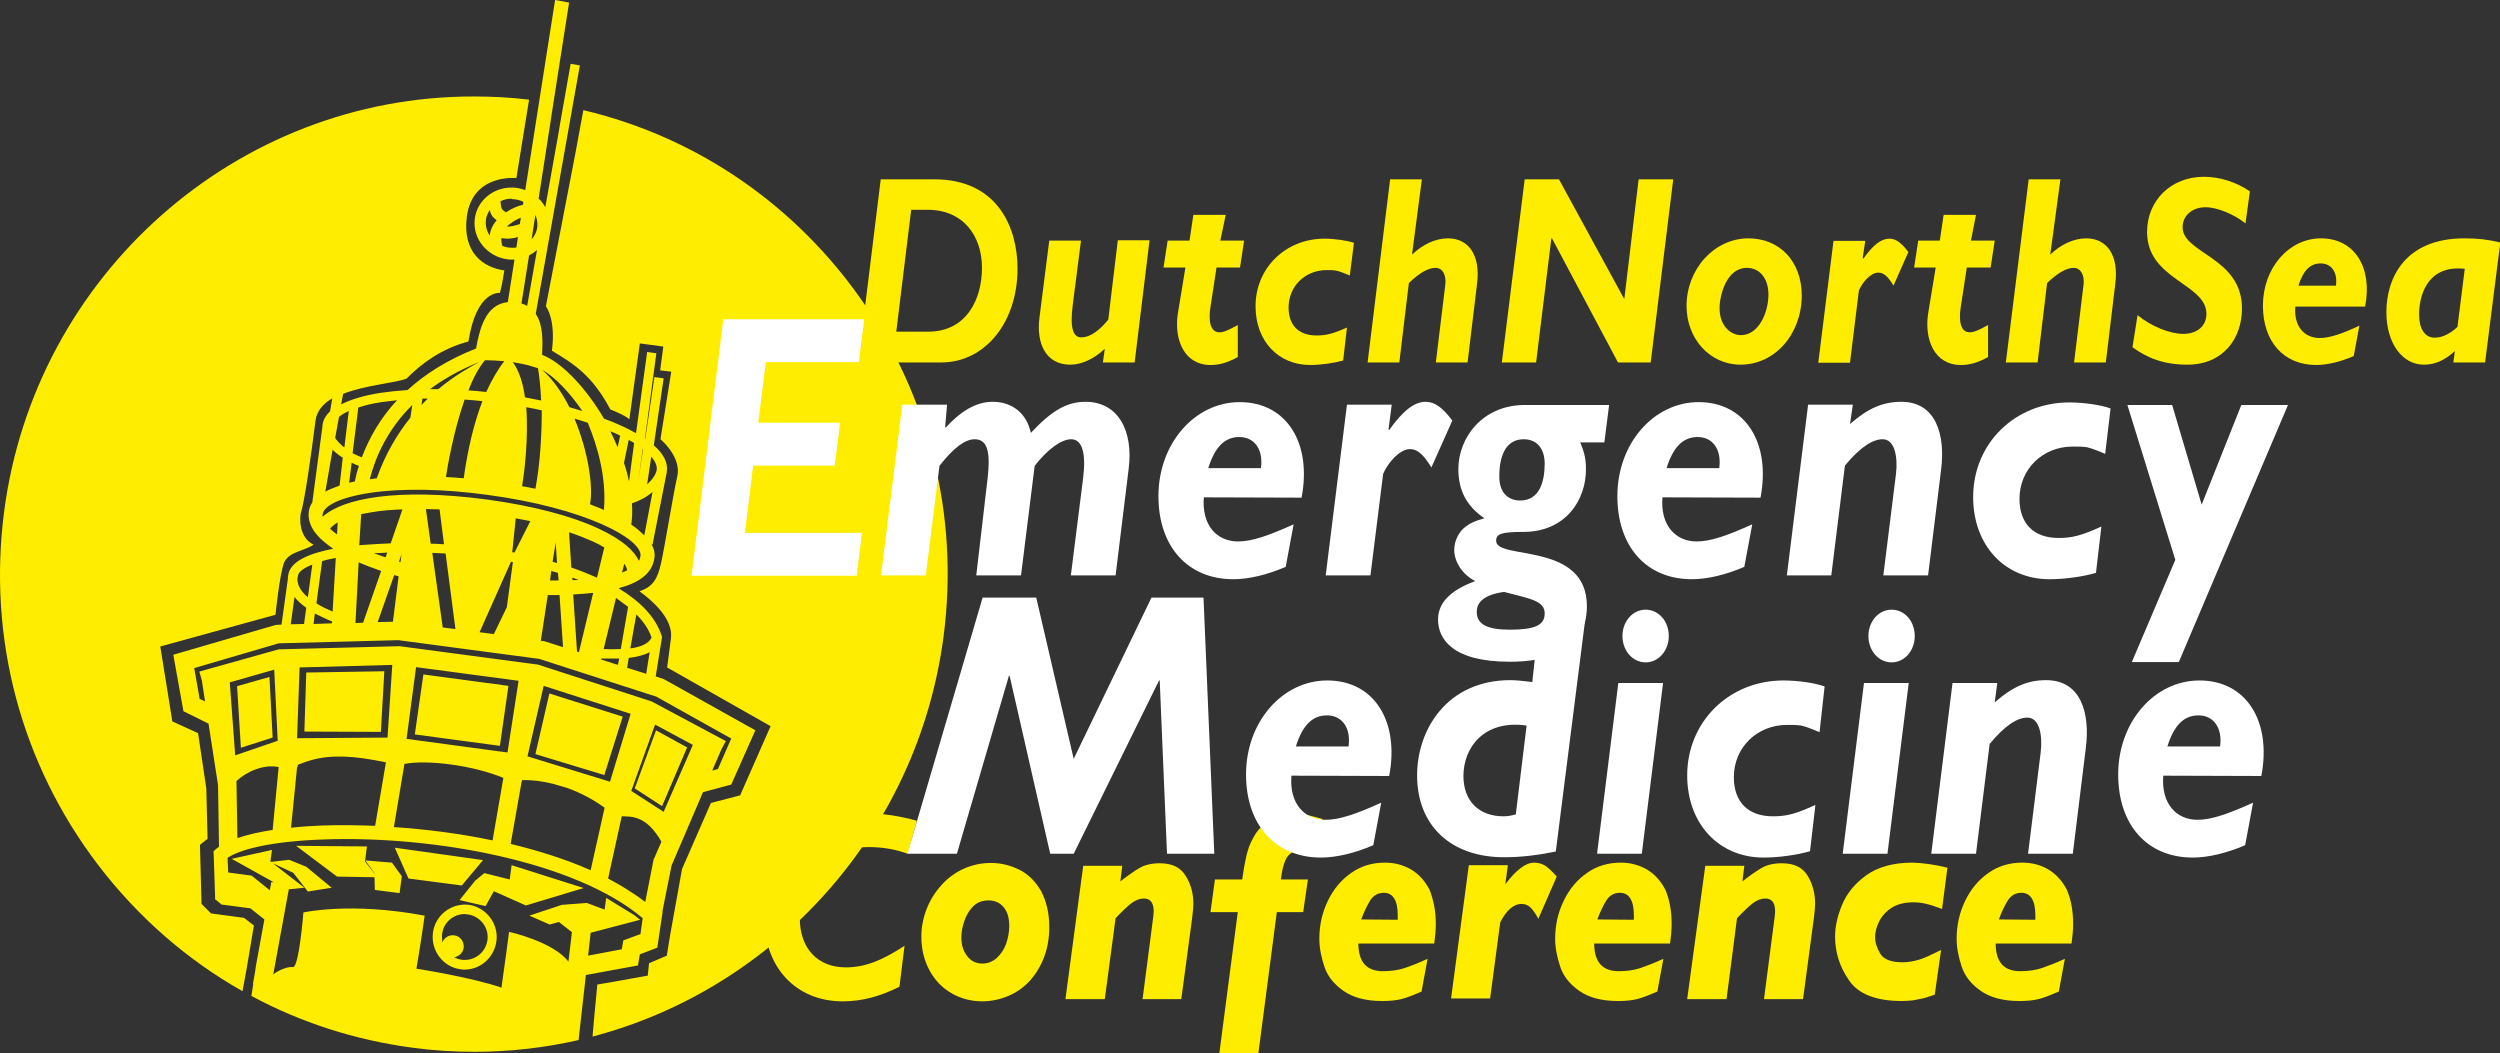 <?xml version="1.0" encoding="utf-8"?>
<!-- Generator: Adobe Illustrator 27.8.0, SVG Export Plug-In . SVG Version: 6.00 Build 0)  -->
<svg version="1.1" id="Laag_1" xmlns="http://www.w3.org/2000/svg" xmlns:xlink="http://www.w3.org/1999/xlink" x="0px" y="0px"
	 viewBox="0 0 787.7 331.9" style="enable-background:new 0 0 787.7 331.9;" xml:space="preserve">
<rect x="0" y="0" width="787.7" height="331.9" fill="#333333" stroke="none"/>
<style type="text/css">
	.st0{fill:#FFED00;}
	.st1{fill:#FFFFFF;}
</style>
<g>
	<path class="st0" d="M297.3,200.5c-8.1,61.8-53.1,111-110.6,126.1l0.5-5.8l0,0l1-10.6l4.2-0.7l11.7-2.1l0.4-3.9l5.6-2.4l1-6.2
		l3.8-21.1l9.1-20.8l9.2-2.4l9.6-21.8l-32.6-18.5c0,0,0.4-2.9,1.2-9.1c0.8-6.2-5.8-11.9-9.9-14.9c4.1-1.4,5.6-3.6,6.8-8.9
		c1.2-5.4,3.7-21.1,5.1-27.3c1.4-6.2-5.3-11.7-5.3-11.7l3.4-21.3l-3.5-0.4l1-7.5l-7.4-1c0,0-2.8,20.1-3.3,23.9
		c-1.5-1.3-4.3-2.4-6-3.1c-5.7-10.8-11.6-14.4-18.4-18.5c1.3-10-1.9-14-1.9-14l9.2-47.7l1-5.4l0,0l1.6-8.7
		C257.4,52.1,307.4,123.4,297.3,200.5 M97,280.9l7.5-1.2l-8-6.6l-5.4-2.2l-6,0.7l7.3,3.4L97,280.9 M123.5,271.8l3.1,4.3l-0.7,5.3
		l-7.8-1l-0.1-4l-11.8-0.2l-12.9-9.7l22.3,0.2l-0.6,4.7l3.1,4v-0.1l-3-4.2L123.5,271.8 M158,311.2c-9-3.2-26.8-6-26.8-6
		s1.4-8,2.6-16.7c-23.5-4.4-38.2-1-38.2-1s-1.4,17.5-3.3,17.2c-1.4-0.2-4.3,0.8-6.2,2.3l4.9-26.8l4.9-0.5l-10.7-8.3l0.5-3.6
		l-12.7,2.8l13.3,7.4l-0.8-0.1l-0.5,2.6l-5.7-4.6l-7.4-1l-0.2-4.6c3.8-2.6,13.3-5.2,30.1-5.8c34.7-1.3,79.6,6.9,100.7,24.8l-0.7,5
		l-5.4,2l-0.5,2.8l-10.6,2l0.8-7.2l15.6-4.1l-1.9-1.5l-4.9-3l-3.9-2.4l-0.5,3.7l-5.6-2.1l-7.9,0.6l-10.2,3.4l6.4,2.8l2.9-0.8
		l4.1,3.2l-1.1,9.3c-4.7-6.3-18.7-9.4-18.7-9.4S158.4,308.7,158,311.2 M74.5,246.1c3.3-3.1,8.8-5.4,13.3-4.4l-1.9,19.8
		c-3.9,0.6-7.8,1.4-11.1,2.6L74.5,246.1 M62.9,220.2l-1.7-9.7l26.6-7.8l37.7-1l44.4,5.9l36.9,11.9l23.6,13.2l-4.2,9.6l-1.8,0.5
		l2.9-6.7l1.4-2.6L205.3,221l-35.8-11.6l-43.6-5.8l-38.1,1l-25,7l0.8,2.8l1,6.6L62.9,220.2 M92.8,188.1c0.9,1.2,2.2,2.3,3.7,3.4
		l-0.7,5.1l-4.2,0.1L92.8,188.1 M98.4,177.9L97,188.2c-2-1.7-3.3-3.6-3.3-5.8l0.2-1.1h0C94.1,180.2,95.6,179,98.4,177.9
		 M109.9,129.5l-1.4,11.5c-1.3-1-2.2-2-2.9-3l1.2-6.6C107.5,130.7,108.6,130.1,109.9,129.5 M120.2,126.7c1.6-0.2,3.2-0.4,4.9-0.6
		c-5.4,5.8-8.8,12-11.1,18c-1.1-0.4-2-0.9-2.9-1.3l1.8-14.4C115,127.7,117.4,127.1,120.2,126.7 M151.1,114c-3.1,1.7-7.8,4.3-13,8.6
		c-0.9,0-1.7,0-2.6,0C139.8,119.4,145,116.5,151.1,114 M169.2,78.8l-3.1,17.6c-0.5-0.3-1.1-0.6-1.8-0.8l2.4-15.1
		C167.6,80,168.5,79.4,169.2,78.8 M160.2,78c-0.7-0.1-1.3-0.3-1.9-0.5c-0.3-0.9-0.4-1.7-0.3-2.5c0.6,0.1,1.2,0.2,1.8,0.2
		c1.1,0,2.3-0.2,3.4-0.5l-0.5,3.3C161.9,78.1,161.1,78.1,160.2,78 M153.1,69.3c0.1-1.1,0.6-2.2,1.2-3.1c0.3,1.3,0.8,2.2,2.2,3.2
		c-0.5,0.6-1,1.2-1.3,1.9c-0.5,0.9-0.8,1.9-0.9,2.9C153.4,72.9,152.9,71.2,153.1,69.3 M162.2,62.8c1,0.1,1.9,0.4,2.7,0.8l-0.1,0.9
		c-1.7,0.4-3.6,1.2-5.4,2.4c-1.4-0.9-1.4-1.2-1.6-2.4c0-0.3-0.1-0.7-0.1-1.1c1.1-0.5,2.2-0.8,3.4-0.8
		C161.4,62.8,161.8,62.8,162.2,62.8 M164.1,68.6l-0.3,2c-1.5,0.5-2.8,0.8-4.1,0.8C160.9,70.2,162.6,69.2,164.1,68.6 M169.3,71.5
		c-0.2,1.5-0.8,2.8-1.8,3.9l1.2-7.7C169.2,68.9,169.4,70.2,169.3,71.5 M183.5,129.5c-1.3-0.4-2.7-0.8-4.1-1.2
		c-2.3-4.6-5.2-8.8-8.6-11.8C174.7,118.7,179.4,123.5,183.5,129.5 M193.8,136.5c0.6,0.2,1.1,0.5,1.6,0.8l-0.8,3.6
		c-0.7-1.7-1.5-3.4-2.3-5C192.9,136.1,193.4,136.3,193.8,136.5 M198.2,151.7c-0.4-1.9-0.9-3.9-1.6-5.8l1.5-7.3
		c0.6,0.3,1.1,0.6,1.7,1L198.2,151.7 M202.6,141.5l-1.5,10.2l1.4-10.3L202.6,141.5 M206.9,148.1c-0.2,1.3-1.3,3-3,4.5l1.3-8.7
		C206.5,145.4,207.1,146.8,206.9,148.1 M203,168.7c-1.1-1.1-2.4-2.3-4.1-3.4c0.3-2.2,0.4-4.4,0.2-6.7c2.4-0.8,4.7-2,6.5-3.6
		L203,168.7 M196.7,177.6c0.5,0.7,0.8,1.4,0.9,2.1c-0.5,0.2-1,0.5-1.6,0.7L196.7,177.6 M197.9,191.2l-2.3,13.3
		c-1.9,0.1-3.8,0.1-5.4,0l3.9-16.1C195.4,189.4,196.7,190.3,197.9,191.2 M205.3,200.9c-1,2-3.6,3-6.7,3.4l1.9-10.7
		C202.7,195.8,204.4,198.2,205.3,200.9 M189.5,207.5c0.2,0,0.3,0,0.5,0c0.9,0,1.9,0,2.9,0c0.7,0,1.5,0,2.2,0l-0.4,2l-5.3-1.7
		L189.5,207.5 M172.6,187.5c1.2,0,2.4,0,3.7,0l1.1,16.4l-6-1.9l-1-0.1L172.6,187.5 M161,177c0.2,0,0.4,0.1,0.6,0.1l-1.9,14.2
		l-4.1,8.5l-4.5-0.6L161,177 M139.5,197.7l-3.3-23.5c1.4,0.1,2.8,0.1,4.2,0.2l3.1,23.8L139.5,197.7 M124.2,181.2
		c0.5,0.1,1,0.3,1.4,0.4l-1.8,14.3l-4.8,0.1L124.2,181.2 M113,177.2c2.4,1,4.8,1.9,7.1,2.7l-5.7,16.3l-2.4,0.1L113,177.2
		 M104.6,195.8l0,0.6l-5.8,0.2l0.4-3.3C100.8,194.1,102.6,195,104.6,195.8 M104.8,192.7c-1.8-0.8-3.6-1.6-5.1-2.6l1.8-13.3
		c1.2-0.4,2.7-0.7,4.3-1L104.8,192.7 M106.4,164.6l-0.2,3.8c-0.8-0.6-1.6-1.2-2.2-1.8C104.5,165.9,105.3,165.3,106.4,164.6
		 M180.3,182c0.7,0.2,1.3,0.5,2,0.7c-0.6,0-1.3,0.1-1.9,0.1L180.3,182 M173.7,179.9c0.7,0.2,1.4,0.4,2.1,0.6l0.2,2.4
		c-0.9,0-1.8,0-2.7,0L173.7,179.9 M179.3,167.7c2.7,0.9,5.2,1.9,7.5,2.9c1.3,0.6,2.5,1.2,3.6,1.9l-2.3,9.5c-2.5-1.1-5.2-2.2-8.1-3.2
		L179.3,167.7 M175.1,170.9l0.4,6.5c-0.5-0.1-0.9-0.3-1.4-0.4L175.1,170.9 M162.5,163.3c1.6,0.3,3.1,0.6,4.6,0.9l-5,9.9
		c-0.2,0-0.4-0.1-0.7-0.1L162.5,163.3 M134.2,160.4c1.4,0,2.9,0.1,4.3,0.1l1.4,11c-1.4-0.1-2.8-0.2-4.2-0.2L134.2,160.4
		 M126.5,174.7l-0.3,2.4c-0.2-0.1-0.3-0.1-0.5-0.1L126.5,174.7 M122,174.1l-0.5,1.5c-1.3-0.4-2.6-0.9-3.7-1.3
		C119.2,174.3,120.6,174.2,122,174.1 M117.1,161.4c2.9-0.5,6.2-0.8,9.7-0.9l-3.7,10.7c-3,0.1-5.9,0.3-8.8,0.5
		c-0.3,0-0.7,0.1-1.1,0.1l0.6-9.8C114.8,161.8,115.9,161.6,117.1,161.4 M182.4,205.5l-0.6-0.2l-1.2-18c2.1-0.1,4.3-0.3,6.3-0.5
		L182.4,205.5 M101.7,161.9c0.3-2.1,4.3-5,14.8-6.6c10-1.5,23.1-1.3,36.9,0.6c31,4.1,49.1,14,48.4,19.3c-0.1,0.5-0.2,1-0.5,1.5
		c-1.4-3-4.9-6.5-12.6-10.1c-8.7-4.1-21.2-7.3-35.2-9.2c-28.6-3.8-45.6-0.3-51.8,5.4C101.6,162.5,101.6,162.2,101.7,161.9 M107,153
		c-1.7,0.6-3.2,1.2-4.5,1.9l2.3-13.2c0.9,0.9,2,1.8,3.2,2.5L107,153L107,153 M111.8,151.7c-0.6,0.1-1.2,0.3-1.8,0.4l0.8-6.3
		c0.8,0.4,1.5,0.7,2.3,1C112.5,148.5,112.1,150.1,111.8,151.7 M129.3,131.6c-4,5-7.8,11.2-10.6,19.1c-0.8,0.1-1.5,0.2-2.2,0.3
		c1.9-7.4,5.8-15.9,13.4-23.4L129.3,131.6 M132.8,127.6l0.3-2c0.6,0,1.2,0,1.7,0C134.1,126.2,133.5,126.9,132.8,127.6 M152,126.4
		c-2.6,6.7-4.6,15-5.9,24.3c-1.9-0.2-3.8-0.3-5.6-0.4c0.5-3.3,2.4-14.5,5.9-24.4C148.3,126,150.1,126.2,152,126.4 M152.8,113.5
		c1.9,0,4,0.1,6.1,0.3c-2,2.5-3.9,5.8-5.7,9.7c-1.9-0.2-3.8-0.4-5.6-0.5C149,119.3,150.8,115.9,152.8,113.5 M168.7,154
		c-1.4-0.3-2.8-0.6-4.2-0.8c0.6-3.6,2.1-14.8,1.3-24.9c1.6,0.3,3.3,0.6,4.9,1C170.7,136.9,170.2,146.1,168.7,154 M190.3,160.4
		c0,0.1,0.1,0.2,0.1,0.3c-1.4-0.6-2.9-1.2-4.5-1.8c1.1-5.4-0.6-16.8-4.9-27c1.5,0.4,2.9,0.9,4.2,1.3
		C188.3,140.7,191.1,150.4,190.3,160.4 M170.5,126.2c-1.7-0.3-3.4-0.7-5.1-1c-0.6-4.4-1.8-8.3-3.8-11.1c2.3,0.4,4.4,0.8,6.2,1.4
		l1.7,0.5C169.9,118.2,170.3,121.8,170.5,126.2 M197.6,210.4l0.5-3.1c2.4-0.3,4.7-0.8,6.6-1.8l-1.1,6.8L197.6,210.4 M195.9,257.2
		c3,0.1,7.7-0.4,12.5,8l-2.3,5.3l-0.1,0l-2.7,13.7c-3.6-2.8-7.6-5.2-11.7-7.4L195.9,257.2 M164.3,246.6L164.3,246.6l0.2-0.8
		c2.9-0.1,6.4,0.3,9.9,1.2l4.4,1.3c3.9,1.4,8,3.5,11.7,6.2l-4.4,19.7c-8.5-3.8-17.4-6.4-25.2-8.3L164.3,246.6 M127.4,240.9
		L127.4,240.9l0-0.2c7.2-1.4,21.6,0.4,31.2,4.4l-3.4,19.7c-9.9-2.1-20.6-3.5-31.1-4.2L127.4,240.9 M93.6,241.7l0.2,0l0-0.7
		c3-1.2,6.4-2.4,11.3-2.6l3.4,0c3.6,0.1,7.8,0.7,13.1,1.8l-3.4,20c-5.7-0.2-11.2-0.3-16.6-0.1c-2.8,0.1-6.3,0.3-9.9,0.7L93.6,241.7
		 M86.4,211l1.1,22.4L74.1,238l-1.7-23L86.4,211 M122.1,232.4l-28.5,0.2l0.8-22.3l29.2-0.8L122.1,232.4 M159.9,237.1l-31.8-4.3
		l3-22.6l32.3,4.3L159.9,237.1 M192.2,246.3l-26-8l5.1-22.2l27.4,8.8L192.2,246.3 M209.1,255.8l-10.2-6.6l7.5-20.9l11.9,6.4
		L209.1,255.8 M184.6,307.2l16.4-3l0.6-3.5l5.5-2.1l1.7-11.4l-0.1,0l2.9-14.5l9.9-23.1l8.9-2.4l7.6-17.1l-28.8-16.1l-2.6-0.9l2-12.4
		l-0.1-0.3c-1.9-6-6.8-10.9-13.5-15l0-0.1c6.1-1.6,10.6-4.5,11.2-9.6c0.2-1.4-0.1-2.8-0.9-4.2l0.3,0.1l4.4-22.4l0,0
		c0.1-0.2,0.1-0.4,0.1-0.7c0.4-2.7-1-5.5-4.1-8.2l3.1-21.1l-2.9-0.4l-2.9,19.5l-0.1-0.1l3.6-26.9l-2.9-0.4l-3.5,25.6
		c-1.6-0.9-3.3-1.8-5.2-2.6c-1.5-0.7-3.2-1.4-4.9-2c-5.8-9.9-13.4-17.8-19.5-20.1c0.2-4,0.4-9.4-2-12.9l13.9-78.3l-2.9-0.5
		l-3.2,18.1l-0.6,3.6h0l-4.2,23.5c-0.3-0.6-0.7-1.2-1.1-1.7c-0.3-0.4-0.6-0.7-1-1l3.3-21.3h0l1.2-7.8l5.1-32.7L174.9,0l-9.4,59.9
		c-0.9-0.3-1.8-0.6-2.8-0.7c-0.5-0.1-1.1-0.1-1.6-0.1c-5.8,0-10.8,4.2-11.5,9.8c-0.8,6.2,3.8,11.9,10.2,12.8
		c0.5,0.1,1.1,0.1,1.6,0.1c0.2,0,0.5,0,0.7,0l-2.1,13.4c-7.1,0.7-8.9,8.6-10,14.6c-9.1,3.6-16.1,8.1-21.6,13.1
		c-3.1,0.2-5.9,0.5-8.6,0.9c-5.2,0.8-9.3,2.1-12.3,3.6l0.6-3.3c7.1-2.8,16.4-3.4,20-4.8c4.8-4.9,11.2-9.5,19.5-11.7
		c2.5-16.3,9.9-15.3,9.9-15.3s0.7-2.2,1.4-7.1c-6.7-0.9-13.3-5.7-11.8-17c1.8-13.5,15.4-12.1,15.6-12.1l4-24.7
		c-5.8-0.7-11.6-1-17.4-1C74.6,30.3,11,86.6,1.3,161.2c-5.2,39.9,5.3,79.4,29.6,111.3c12.6,16.5,28,29.9,45.5,39.8l1.3-7l0,0
		l2.3-13.7l-3.1-2.4l-10.4-1.4l-3-3L63,266.2l2.4-1.9L65,248.4L62.4,231l-8.1-3.7l-3.8-23.6l36.3-10c0,0,1.3-12.8,2.7-16.4
		c1.4-3.5,6.8-3.8,9.3-5.7c-3.4-1.6-4.6-5.7-4.1-9.6c1.3-4,3.3-18.4,4.7-29.4c0.4-3.1,2.4-5.4,5.3-7.1l-0.7,4.1
		c-1.4,1.3-2.2,2.8-2.4,4.4c0,0.1,0,0.2,0,0.3l-3.2,24c-0.6,0.9-1,1.9-1.1,2.9c-0.3,2.2,0.4,4.2,1.6,6.1l0,0.1l0.1,0
		c1.4,2,3.5,3.8,6,5.5c-7.3,1.4-13.7,3.9-14.2,8.4c-0.1,0.4-0.1,0.7-0.1,1.1l-2,14.4l-1.8,0.1l-32.3,9.4l3.2,17.8l7.9,3.9l3,19.4
		l0.3,19.4c-0.6,0.4-1.2,0.9-1.7,1.4h0v0l-0.1,0.1l0.1,0.1l0.5,15.1l0.2,0l1.8,1.5l9.1,1.2l4.4,3.5l-2.7,14.8l0,0l-0.2,1.5l-0.7,4
		l0.1,0l-0.6,3.8c15.6,8.4,32.7,13.9,50.7,16.3c6.5,0.9,13.1,1.3,19.7,1.3c11.2,0,22.2-1.3,32.7-3.7l0.4-3.6h0L184.6,307.2
		 M147.3,288.1c-0.3,0-0.6-0.1-0.9-0.1c-3.6,0-6.7,2.7-7.1,6.3c-0.1,0.9,0,1.8,0.1,2.6c0.6-1.5,2.1-2.4,3.7-2.2c1.9,0.2,3.2,2,3,3.9
		c-0.2,1.6-1.5,2.8-3,3c0.7,0.4,1.6,0.7,2.4,0.8c4,0.5,7.6-2.3,8.1-6.3C154.1,292.3,151.3,288.6,147.3,288.1 M156.4,296.6
		c-0.7,5.1-5,8.9-10,8.9c-0.4,0-0.9,0-1.3-0.1c-5.5-0.7-9.4-5.9-8.7-11.5c0.7-5.5,5.8-9.5,11.4-8.8
		C153.2,285.9,157.2,291.1,156.4,296.6 M161.2,272.6l-0.6,4.5l-8-2l-2.9,2.4l-4.9,6.1l8.2,1.9l2.6-4.7l10.1,4.5l18.2-5.5
		L161.2,272.6 M145.5,279l-16.8-2.2l-4.3-9.7l27.8,3.9L145.5,279 M200,248.4l8.6,5.6l7.9-18.5l-9.8-5.4L200,248.4 M173.1,218.5
		l23.1,7.3l-5.8,18.4l-21.7-6.6L173.1,218.5 M130.7,231.4l26.8,3.6l2.7-18.9l-26.8-3.6L130.7,231.4 M95.9,230.5l0.6-18.6l24.6-0.4
		l-1.1,19.1L95.9,230.5 M75.9,235.6l10-3.2l-1-19.1l-10.2,2.9L75.9,235.6"/>
</g>
<g>
	<g>
		<defs>
			<path id="SVGID_1_" d="M187.6,315.8l-0.5,5l0,0l-0.5,5.8c2-0.5,4.1-1.1,6.1-1.7v-9.1L187.6,315.8L187.6,315.8z"/>
		</defs>
		<clipPath id="SVGID_00000136385795007869007770000017321065264649867692_">
			<use xlink:href="#SVGID_1_"  style="overflow:visible;"/>
		</clipPath>
	</g>
</g>
<path class="st0" d="M286,269c-3.9-1.4-7.8-2.1-12.3-2.1c-16.3,0-21.7,13.5-21.7,22.4c0,9.5,5.6,15.5,14.5,15.5
	c5.8,0,11.2-2,18.5-6.8l-1.6,12.9c-6.2,3.1-11.8,4.6-17.9,4.6c-14.7,0-24.7-10.7-24.7-26.4c0-19.4,13.6-32.8,33.1-32.8
	c4.5,0,9.9,0.9,15,2.3L286,269z"/>
<path class="st0" d="M282.4,104.5h10.1c12,0,16.9-10.2,16.9-20.1c0-10.2-6-18.3-17.1-18.3h-5.2L282.4,104.5z M294.4,56.5
	c20.2,0,26.2,15.6,26.2,28.1c0,17.2-10.4,29.6-24,29.6h-26.2l7.1-57.7C277.5,56.5,294.4,56.5,294.4,56.5z"/>
<path class="st0" d="M357.5,114.2h-10l0.6-4.3c-3.4,3.2-7.3,5-10.9,5c-7.7,0-10.7-6.7-9.7-14.7l3.1-24.4h10L338,96.1
	c-1,7.7,0.3,10.2,2.7,10.2c2.6,0,5.5-1.9,8.5-5.6l3-25h10L357.5,114.2z"/>
<path class="st0" d="M384.5,75.8h7.5l-1.3,8.5h-7.4l-1.9,12.4c-0.7,4.3-0.1,8,2.8,8c1.3,0,2.8-0.6,5.8-2.3v10.1
	c-3.3,1.8-5.7,2.5-8.6,2.5c-8.3,0-11.5-8-10.3-16.1l2.4-14.6h-6.9l1.3-8.5h6.9l1.2-8.1h10.2L384.5,75.8z"/>
<path class="st0" d="M425.3,86.8c-2-0.8-3.2-1.3-4.2-1.5c-1-0.2-1.9-0.2-3.1-0.2c-6.8,0-12,5.1-12,11.8c0,5.6,3.2,8.8,8.8,8.8
	c3,0,5.1-0.5,9.6-2.5l-1.2,10.4c-2.9,0.8-7.1,1.4-10.4,1.4c-10.1,0-17.2-7.6-17.2-18.5c0-12.1,9.5-21.3,21.7-21.3
	c3.3,0,7.2,0.6,9.3,1.3L425.3,86.8z"/>
<path class="st0" d="M444.9,80.2c3.4-3.2,7.4-5.1,11.3-5.1c6.5,0,10.3,5.2,9.2,14.2l-3,24.9h-10l3-24.6c0.3-2.7-0.7-5.2-3.1-5.2
	c-2.3,0-5.1,1.6-8.4,4.8l-3,25h-10l7.1-57.7h10L444.9,80.2z"/>
<polygon class="st0" points="520.1,114.2 509.8,114.2 489,75.1 488.8,75.1 484,114.2 473.2,114.2 480.4,56.5 491.2,56.5 511.7,94.1 
	511.8,94.1 516.3,56.5 527.2,56.5 "/>
<path class="st0" d="M550.4,84.4c-6.5,0-8.6,8.8-8.6,12.7c0,5.8,3.7,8.5,6.7,8.5c5.8,0,8.7-7.4,8.7-12.8
	C557.2,87.8,554.5,84.4,550.4,84.4 M548.4,114.9c-9.6,0-17-8.1-17-18.5c0-11.7,8.8-21.3,19.5-21.3c9.7,0,16.8,7.1,16.8,18.1
	C567.6,105.4,559.2,114.9,548.4,114.9"/>
<path class="st0" d="M586.9,81.3l0.2,0.2c3.1-4.4,5.7-6.3,8.2-6.3c2,0,3.7,1.2,6,4.2l-4.7,10.6c-1.7-2.9-3.1-4.1-4.8-4.1
	c-2.4,0-5,3.1-6.1,5.6l-2.8,22.8h-10l4.8-38.4h10L586.9,81.3z"/>
<path class="st0" d="M621,75.8h7.5l-1.3,8.5h-7.5l-1.9,12.4c-0.7,4.3-0.1,8,2.8,8c1.3,0,2.8-0.6,5.8-2.3v10.1
	c-3.3,1.8-5.7,2.5-8.6,2.5c-8.3,0-11.5-8-10.3-16.1l2.4-14.6h-6.8l1.3-8.5h6.8l1.2-8.1h10.2L621,75.8z"/>
<path class="st0" d="M646,80.2c3.3-3.2,7.5-5.1,11.3-5.1c6.5,0,10.3,5.2,9.2,14.2l-3,24.9h-10l3-24.6c0.3-2.7-0.8-5.2-3.1-5.2
	c-2.3,0-5.1,1.6-8.4,4.8l-3,25h-10l7.2-57.7h10L646,80.2z"/>
<path class="st0" d="M707.5,70.4c-3.3-2.7-8.7-5.1-12.6-5.1c-4,0-7.2,2.5-7.2,6.3c0,8.3,18.7,9.4,18.7,25.6
	c0,9.3-5.8,17.7-17.2,17.7c-7.4,0-12.7-2.1-17.3-5.5l1.6-10.1c4.1,3.4,10.1,5.9,14.4,5.9c4.4,0,7.3-2.5,7.3-6.3
	c0-9.6-18.7-10.7-18.7-25.8c0-10,7.6-17.4,17.9-17.4c4.9,0,10.1,1.6,14.5,4.6L707.5,70.4z"/>
<path class="st0" d="M736,90c0.6-4.2-1.4-7-4.8-7c-3.3,0-5.5,2.2-7,7H736z M723.2,96.6c-0.5,6.3,2.9,9.9,7.7,9.9
	c3.1,0,7-1.3,12.5-3.9l-1.8,9.6c-4.2,1.8-8.3,2.8-11.8,2.8c-10.3,0-16.8-7.4-16.8-18.7c0-11.8,8.1-21.2,18.3-21.2
	c10.6,0,16.3,9.2,13.9,21.5L723.2,96.6L723.2,96.6z"/>
<path class="st0" d="M776.6,84.7c-12.5-1.4-14.4,9.6-14.4,14.3c0,4.7,1.9,7.4,4.9,7.4c2.3,0,4.9-1.2,7.2-3.4L776.6,84.7z M783,114.2
	h-10l0.5-3.6c-3.3,3-6.3,4.3-9.8,4.3c-6.8,0-11.8-6.8-11.8-16.5c0-11.2,6.2-23.3,24.5-23.3c4.2,0,7.2,0.3,11.4,1.3L783,114.2z"/>
<path class="st0" d="M318,291.8c0-2.6-0.6-4.6-1.8-6c-1.2-1.4-2.8-2.1-4.7-2.1c-2,0-3.6,0.6-4.9,1.9s-2.2,2.9-2.8,4.7
	c-0.6,1.8-0.9,3.5-0.9,5.1c0,2.3,0.6,4.2,1.8,5.8c1.2,1.6,2.8,2.4,4.9,2.4c1.6,0,3.1-0.6,4.4-1.7c1.3-1.2,2.3-2.6,3-4.5
	C317.6,295.6,318,293.7,318,291.8 M330.6,292.1c0,3.3-0.5,6.5-1.6,9.4c-1.1,2.9-2.6,5.4-4.5,7.5c-1.9,2.1-4.2,3.7-6.8,4.8
	c-2.6,1.1-5.4,1.7-8.2,1.7c-3.4,0-6.6-0.8-9.6-2.5s-5.3-4.1-7-7.2c-1.7-3.1-2.6-6.7-2.6-10.7c0-3.1,0.6-6,1.7-8.8
	c1.1-2.8,2.7-5.3,4.7-7.5c2-2.2,4.3-3.9,7-5.1c2.7-1.2,5.5-1.8,8.6-1.8c3.2,0,6.2,0.8,9,2.2s5.1,3.8,6.8,6.8
	C329.7,284,330.6,287.7,330.6,292.1"/>
<path class="st0" d="M376,284.7c0,0.8-0.1,2.4-0.4,4.7l-3.4,25.4H360l3.4-26.2c0-0.3,0.1-0.8,0.1-1.5c0-2.6-1-4-3.1-4
	c-1.3,0-2.5,0.5-3.8,1.4c-1.2,0.9-2.9,2.5-5.1,4.8l-3.4,25.5h-12.4l5.6-42h12.3l-0.6,4.9c2.3-1.8,4.3-3.2,6-4.2s3.9-1.5,6.4-1.5
	c3.9,0,6.6,1.3,8.2,4C375.2,278.5,376,281.5,376,284.7"/>
<path class="st0" d="M416.6,258l-1.3,10.1c-1.8-0.3-3.3-0.5-4.4-0.5c-2.2,0-3.8,0.7-5,2c-1.1,1.3-1.9,3.8-2.3,7.5h8.5l-1.5,10.3
	h-8.3l-5.8,44.4h-12.3l5.8-44.4h-8.6l1.4-10.3h8.6l0.6-3.9c0.4-2,0.7-3.8,1.2-5.3c0.4-1.5,1.2-3.2,2.3-5s2.7-3.3,4.9-4.5
	c2.1-1.2,4.8-1.8,8.1-1.8c1.4,0,2.7,0.1,3.9,0.3C413.5,257.2,414.9,257.5,416.6,258"/>
<path class="st0" d="M440.4,289.8c0-0.2,0-0.4,0-0.6c0-0.2,0-0.5,0-0.8c0-4.7-1.5-7.1-4.4-7.1c-1.8,0-3.2,0.8-4.2,2.3
	c-1,1.6-2,3.6-2.9,6.1L440.4,289.8L440.4,289.8z M452.4,291.1c0,2-0.2,4-0.5,6.2h-23.9c0,5.8,2.6,8.7,7.7,8.7c2.5,0,4.8-0.3,6.9-1
	s4.4-1.6,7.2-2.9l-1.9,10.3c-2.6,1.2-4.8,2-6.4,2.4c-1.6,0.4-3.6,0.6-6,0.6c-5.2,0-9.2-1.1-12.2-3.2s-5-4.6-6-7.6s-1.6-5.9-1.6-8.8
	c0-4.3,0.9-8.3,2.7-12s4.2-6.6,7.4-8.8c3.1-2.2,6.7-3.2,10.6-3.2c3,0,5.6,0.7,8.1,2.1c2.4,1.4,4.4,3.5,5.9,6.4
	C451.6,283.3,452.4,286.9,452.4,291.1"/>
<path class="st0" d="M490.5,276.2l-5.8,13.3c-0.7-1.3-1.4-2.4-2.2-3.3c-0.8-0.9-1.9-1.4-3.1-1.4c-2.4,0-4.7,1.9-6.7,5.8l-3.2,24
	h-12.3l5.6-42h12.3l-0.8,6c3.4-4.5,6.4-6.8,9.1-6.8c1.4,0,2.6,0.4,3.7,1.1C488.2,273.8,489.3,274.8,490.5,276.2"/>
<path class="st0" d="M514.8,289.8c0-0.2,0-0.4,0-0.6s0-0.5,0-0.8c0-4.7-1.5-7.1-4.4-7.1c-1.8,0-3.2,0.8-4.2,2.3
	c-1,1.6-2,3.6-2.9,6.1L514.8,289.8L514.8,289.8z M526.7,291.1c0,2-0.2,4-0.5,6.2h-23.9c0,5.8,2.6,8.7,7.7,8.7c2.5,0,4.8-0.3,6.9-1
	c2-0.7,4.4-1.6,7.2-2.9l-1.9,10.3c-2.7,1.2-4.8,2-6.4,2.4c-1.6,0.4-3.6,0.6-6,0.6c-5.2,0-9.2-1.1-12.2-3.2s-5-4.6-6-7.6
	s-1.6-5.9-1.6-8.8c0-4.3,0.9-8.3,2.7-12s4.2-6.6,7.4-8.8c3.1-2.2,6.7-3.2,10.6-3.2c2.9,0,5.6,0.7,8.1,2.1c2.4,1.4,4.4,3.5,5.9,6.4
	C526,283.3,526.7,286.9,526.7,291.1"/>
<path class="st0" d="M571.9,284.7c0,0.8-0.1,2.4-0.4,4.7l-3.4,25.4h-12.3l3.4-26.2c0-0.3,0.1-0.8,0.1-1.5c0-2.6-1-4-3.1-4
	c-1.3,0-2.5,0.5-3.8,1.4c-1.2,0.9-2.9,2.5-5.1,4.8l-3.3,25.5h-12.4l5.7-42h12.3l-0.6,4.9c2.3-1.8,4.3-3.2,6-4.2s3.9-1.5,6.4-1.5
	c3.9,0,6.6,1.3,8.2,4C571.1,278.5,571.9,281.5,571.9,284.7"/>
<path class="st0" d="M613.6,273.4l-1.7,13c-2.4-0.9-4-1.4-4.6-1.5c-1.4-0.4-2.9-0.6-4.4-0.6c-2.8,0-5.2,0.6-7,1.8
	c-1.8,1.2-3.1,2.7-3.9,4.4s-1.2,3.3-1.2,4.7c0,1.8,0.6,3.6,1.7,5.4c1.1,1.7,3.4,2.6,6.9,2.6c1.8,0,3.5-0.3,5.2-0.8s4-1.6,7-3.1
	l-2,14.1c-1.6,0.5-2.8,1-3.8,1.2c-1,0.2-2,0.4-3.1,0.6c-1.1,0.1-2.3,0.2-3.5,0.2c-8.1,0-13.7-2.2-16.6-6.5c-3-4.3-4.4-8.9-4.4-13.8
	c0-3.1,0.7-6.4,2.2-10s4-6.7,7.6-9.3c3.6-2.6,8.5-4,14.6-4C605.9,271.9,609.6,272.4,613.6,273.4"/>
<path class="st0" d="M641.3,289.8c0-0.2,0-0.4,0-0.6s0-0.5,0-0.8c0-4.7-1.5-7.1-4.4-7.1c-1.8,0-3.2,0.8-4.2,2.3
	c-1,1.6-2,3.6-2.9,6.1L641.3,289.8L641.3,289.8z M653.2,291.1c0,2-0.2,4-0.5,6.2h-23.9c0,5.8,2.6,8.7,7.7,8.7c2.5,0,4.8-0.3,6.9-1
	c2-0.7,4.4-1.6,7.2-2.9l-1.9,10.3c-2.7,1.2-4.8,2-6.4,2.4c-1.6,0.4-3.6,0.6-6,0.6c-5.2,0-9.2-1.1-12.2-3.2c-3-2.1-5-4.6-6-7.6
	s-1.6-5.9-1.6-8.8c0-4.3,0.9-8.3,2.7-12c1.8-3.7,4.2-6.6,7.4-8.8c3.1-2.2,6.7-3.2,10.6-3.2c3,0,5.7,0.7,8.1,2.1
	c2.4,1.4,4.4,3.5,5.9,6.4C652.5,283.3,653.2,286.9,653.2,291.1"/>
<polygon class="st1" points="270.6,114.1 241.3,114.1 238.9,133.2 264.7,133.2 263,146.7 237.3,146.7 234.7,167.9 271.6,167.9 
	269.9,181.4 217.9,181.4 227.9,100.6 272.3,100.6 "/>
<path class="st1" d="M297.8,134.5l0.2,0.2c4.6-5,9.4-8.1,14.8-8.1c6.2,0,10.7,3.7,12,9.8c6.7-7.2,11.5-9.8,17.2-9.8
	c10.3,0,15.2,9.1,13.6,21.3l-4.1,33.4h-14.1l3.9-30.9c0.9-7.6-0.3-12-3.8-12c-3.1,0-7.5,3.2-11.5,8.4l-4.3,34.5h-14.1l3.6-30.8
	c0.9-8.2-0.1-12.1-4.1-12.1c-3,0-6.7,2.7-11.1,8.4l-4.3,34.5h-14.1l6.7-53.8h14.1L297.8,134.5z"/>
<path class="st1" d="M397.3,147.5c0.8-5.8-2-9.8-6.8-9.8c-4.6,0-7.7,3.1-9.8,9.8H397.3z M379.3,156.7c-0.7,8.8,4.1,13.9,10.8,13.9
	c4.4,0,9.8-1.9,17.5-5.4l-2.5,13.4c-5.8,2.5-11.6,3.9-16.5,3.9c-14.4,0-23.6-10.3-23.6-26.2c0-16.5,11.4-29.6,25.6-29.6
	c14.8,0,22.8,12.9,19.5,30.1L379.3,156.7L379.3,156.7z"/>
<path class="st1" d="M437.5,135.3l0.2,0.2c4.4-6.2,8-8.9,11.5-8.9c2.8,0,5.2,1.7,8.4,5.9l-6.6,14.8c-2.4-4-4.4-5.8-6.7-5.8
	c-3.3,0-7,4.3-8.5,7.8l-4,32h-14.1l6.7-53.8h14.1L437.5,135.3z"/>
<path class="st1" d="M480.1,138.4c-5,0-7.7,4.1-7.7,11.8c0,4.7,2.5,7.5,6.6,7.5c6.1,0,7.7-6,7.7-11.6
	C486.7,141.3,484.2,138.4,480.1,138.4 M465.3,192.8c0,3.8,3.1,5.6,10.4,5.6c7.9,0,11-1.4,11-5.1c0-4-4.4-4.6-12.8-6.8
	C467.5,187.4,465.3,189.8,465.3,192.8 M505.5,139.4h-7.6c1.4,3.3,1.8,5.4,1.8,8.5c0,9.6-6.3,19.7-19.8,19.7c-6.8,0-8.5,0.6-8.5,2.8
	c0,6.2,28.6,0.1,28.6,20.6c0,8.9-5.1,17.5-24.4,17.5c-18.1,0-22.5-7.3-22.5-13.3c0-5.2,3.8-9.2,11.7-12.1c-4-2.1-6.6-6-6.6-9.9
	c0-2.7,1.4-5.6,3.5-7.2c1.6-1.2,2.8-1.8,6-2.7c-5.6-3.8-8.2-8.8-8.2-15.5c0-9.8,7.5-20.2,21-20.2h26.5L505.5,139.4z"/>
<path class="st1" d="M541.7,147.5c0.8-5.8-2-9.8-6.8-9.8c-4.6,0-7.7,3.1-9.8,9.8H541.7z M523.8,156.7c-0.7,8.8,4.1,13.9,10.8,13.9
	c4.4,0,9.8-1.9,17.5-5.4l-2.5,13.4c-5.8,2.5-11.6,3.9-16.5,3.9c-14.4,0-23.5-10.3-23.5-26.2c0-16.5,11.4-29.6,25.6-29.6
	c14.8,0,22.8,12.9,19.5,30.1L523.8,156.7L523.8,156.7z"/>
<path class="st1" d="M582.9,133.6c5.7-5,10.4-7,16.2-7c10.9,0,13.9,10.4,12.5,21.4l-4.1,33.3h-14.1l4-32.1
	c0.6-5.2-0.4-10.8-4.2-10.8c-3.2,0-7.1,2.5-11.9,8.3l-4.3,34.6H563l6.7-53.8h14.1L582.9,133.6z"/>
<path class="st1" d="M663.3,143c-2.8-1.2-4.5-1.8-5.8-2.1c-1.5-0.2-2.6-0.2-4.4-0.2c-9.5,0-16.8,7.1-16.8,16.5
	c0,7.8,4.5,12.3,12.3,12.3c4.3,0,7.1-0.7,13.5-3.6l-1.7,14.6c-4.1,1.2-9.9,2-14.6,2c-14.2,0-24.1-10.7-24.1-25.9
	c0-16.9,13.2-29.8,30.3-29.8c4.6,0,10.1,0.8,13,1.9L663.3,143z"/>
<polygon class="st1" points="686.5,208.6 671.7,208.6 685.4,176.4 670.3,127.6 684.4,127.6 693.7,159 706.2,127.6 720.9,127.6 "/>
<polygon class="st1" points="382.6,269 367.7,269 365.4,214.4 365.2,214.4 338.3,269 330.9,269 318.1,212.9 317.9,212.9 301.5,269 
	285.9,269 309.6,188.3 326.5,188.3 338.3,239.1 362.8,188.3 379.2,188.3 "/>
<path class="st1" d="M424.9,235.2c0.8-5.8-2-9.8-6.8-9.8c-4.6,0-7.7,3.1-9.8,9.8H424.9z M406.9,244.4c-0.7,8.8,4.1,13.9,10.8,13.9
	c4.4,0,9.8-1.9,17.5-5.4l-2.5,13.4c-5.8,2.5-11.6,3.9-16.5,3.9c-14.4,0-23.6-10.3-23.6-26.2c0-16.5,11.4-29.6,25.6-29.6
	c14.8,0,22.8,12.9,19.5,30.1L406.9,244.4L406.9,244.4z"/>
<path class="st1" d="M481,228.6c-13.5-1.9-19.9,7-19.9,15.9c0,7.8,4.8,12.7,12.6,12.7c1.4,0,2.4-0.2,3.9-0.6L481,228.6z
	 M490.2,268.3c-6,1.2-11,1.8-16.3,1.8c-16.8,0-27.4-10-27.4-25.8c0-14.6,9.6-30,29.4-30c2.4,0,4.9,0.4,6.9,0.6l1.8-16.7l15.1-4.8
	L490.2,268.3z"/>
<path class="st1" d="M525.8,200.4c0,4.6-3.2,8.3-7.3,8.3c-4.1,0-7.3-3.7-7.3-8.3s3.2-8.3,7.3-8.3
	C522.6,192.1,525.8,195.7,525.8,200.4 M517.3,269h-14.1l6.7-53.8H524L517.3,269z"/>
<path class="st1" d="M573.3,230.7c-2.8-1.2-4.5-1.8-5.8-2.1c-1.5-0.2-2.6-0.2-4.4-0.2c-9.5,0-16.8,7.1-16.8,16.5
	c0,7.8,4.5,12.3,12.3,12.3c4.3,0,7.1-0.7,13.4-3.6l-1.7,14.6c-4.1,1.2-9.9,2-14.6,2c-14.2,0-24.1-10.7-24.1-25.9
	c0-16.9,13.2-29.9,30.3-29.9c4.6,0,10.1,0.8,13,1.9L573.3,230.7z"/>
<path class="st1" d="M603.3,200.4c0,4.6-3.2,8.3-7.3,8.3c-4.1,0-7.3-3.7-7.3-8.3s3.2-8.3,7.3-8.3
	C600.1,192.1,603.3,195.7,603.3,200.4 M594.7,269h-14.1l6.7-53.8h14.1L594.7,269z"/>
<path class="st1" d="M628.5,221.3c5.7-5,10.4-7,16.2-7c11,0,13.9,10.4,12.5,21.4l-4.1,33.3H639l4-32.1c0.6-5.2-0.4-10.8-4.2-10.8
	c-3.2,0-7.1,2.5-11.9,8.3l-4.3,34.6h-14.1l6.7-53.8h14.1L628.5,221.3z"/>
<path class="st1" d="M699.5,235.2c0.8-5.8-2-9.8-6.8-9.8c-4.6,0-7.7,3.1-9.8,9.8H699.5z M681.6,244.4c-0.7,8.8,4.1,13.9,10.8,13.9
	c4.4,0,9.8-1.9,17.5-5.4l-2.5,13.4c-5.8,2.5-11.6,3.9-16.5,3.9c-14.4,0-23.5-10.3-23.5-26.2c0-16.5,11.4-29.6,25.6-29.6
	c14.8,0,22.8,12.9,19.5,30.1L681.6,244.4L681.6,244.4z"/>
</svg>
